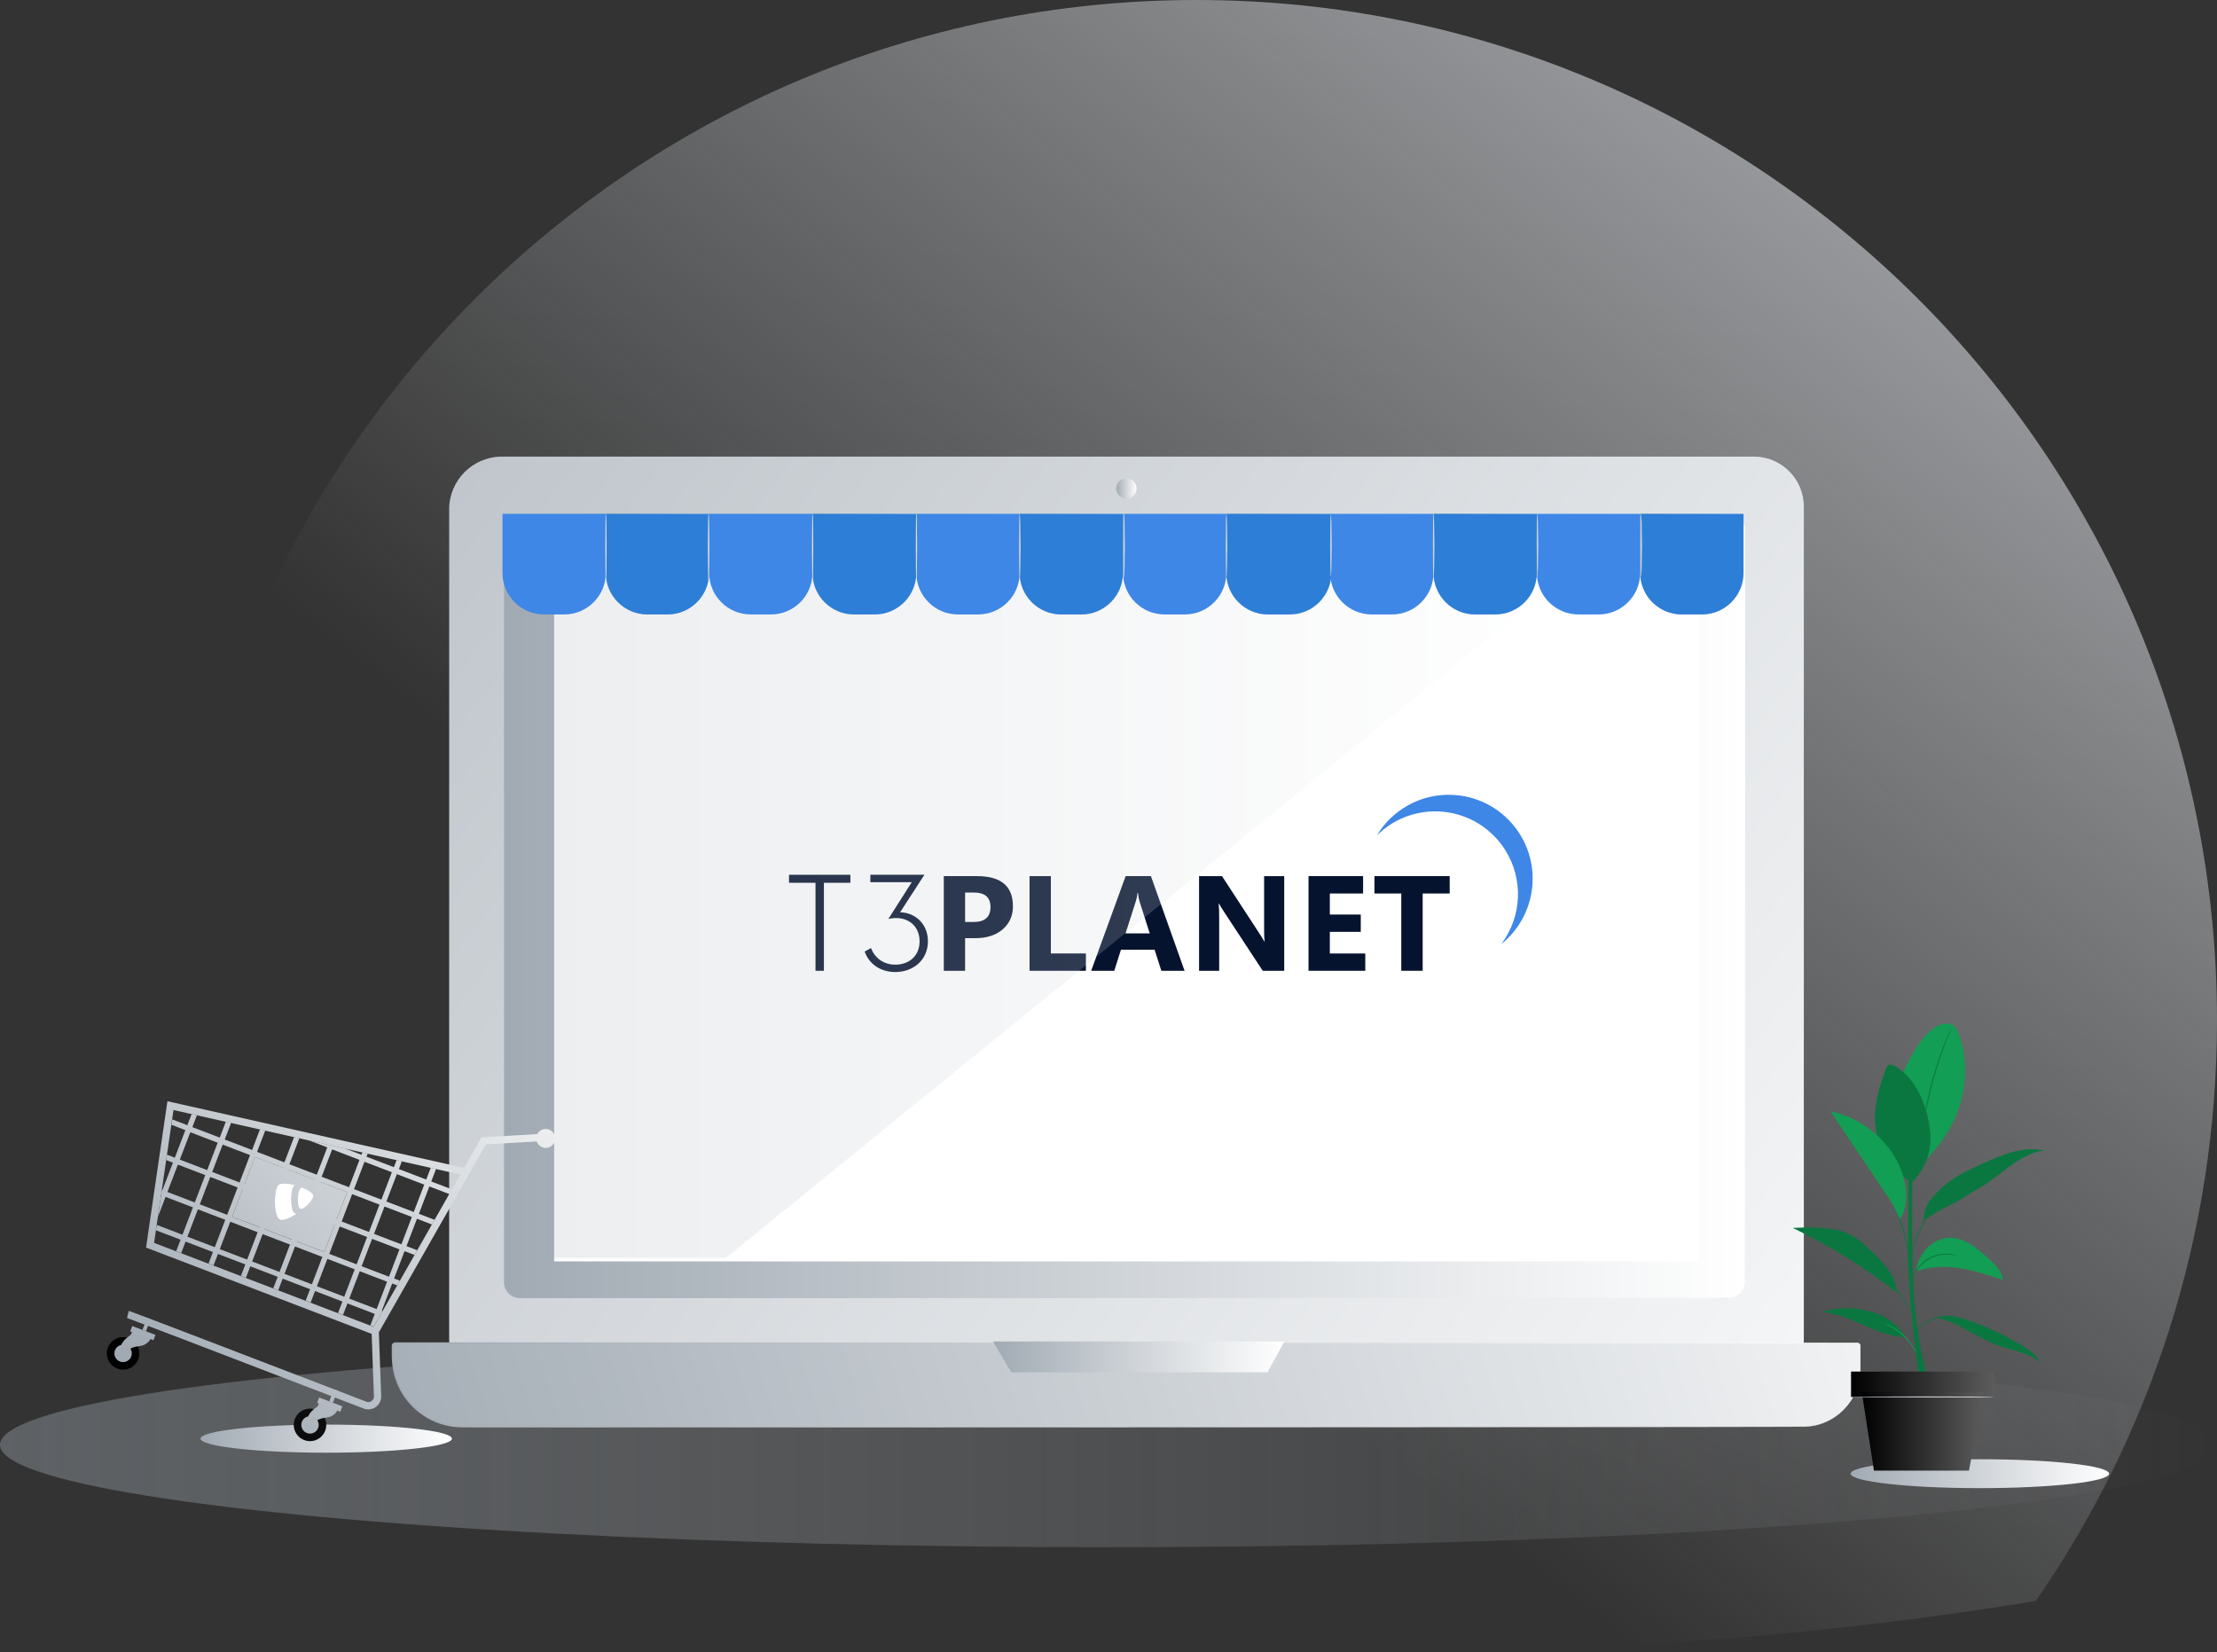 <?xml version="1.0" encoding="UTF-8"?>
<svg xmlns="http://www.w3.org/2000/svg" xmlns:xlink="http://www.w3.org/1999/xlink" width="563.04" height="419.61" viewBox="0 0 563.04 419.61">
  <rect x="0" y="0" width="563.04" height="419.61" fill="#333333" stroke="none"/>
  <defs>
    <style>.cls-1{fill:url(#linear-gradient-15);}.cls-2{fill:url(#linear-gradient-13);}.cls-3{fill:url(#linear-gradient-42);}.cls-4{fill:#129e54;}.cls-5{fill:url(#linear-gradient-46);}.cls-6{fill:#0a7740;}.cls-7{fill:url(#linear-gradient-43);}.cls-8{fill:url(#linear-gradient-25);}.cls-9{fill:url(#linear-gradient-12);}.cls-10{fill:#2d7ed6;}.cls-11{fill:url(#linear-gradient-40);}.cls-12{fill:url(#linear-gradient-27);}.cls-13{fill:url(#linear-gradient-37);}.cls-14{fill:#fff;}.cls-15{fill:url(#linear-gradient-39);}.cls-16{fill:url(#linear-gradient-10);opacity:.2;}.cls-17{fill:url(#linear-gradient-26);}.cls-18{fill:url(#linear-gradient-4);}.cls-19{fill:url(#linear-gradient-35);}.cls-20{fill:url(#linear-gradient-30);}.cls-21{fill:url(#linear-gradient-44);}.cls-22{fill:url(#linear-gradient-3);}.cls-23{fill:url(#linear-gradient-34);}.cls-24{fill:#05132e;}.cls-25{fill:url(#linear-gradient-5);}.cls-26{fill:url(#linear-gradient-38);}.cls-27{fill:url(#linear-gradient-22);}.cls-28{fill:url(#linear-gradient-24);}.cls-29{isolation:isolate;}.cls-30{fill:url(#linear-gradient-8);}.cls-30,.cls-31,.cls-32,.cls-33,.cls-34{mix-blend-mode:multiply;}.cls-35{fill:url(#linear-gradient-33);}.cls-31{fill:url(#linear-gradient-28);}.cls-36{fill:#3e87e6;}.cls-37{fill:url(#linear-gradient-14);}.cls-38{fill:url(#linear-gradient-29);}.cls-39{fill:url(#linear-gradient-20);}.cls-40{fill:url(#linear-gradient-17);}.cls-41{fill:url(#linear-gradient-7);}.cls-42{fill:url(#linear-gradient-9);}.cls-43{fill:url(#linear-gradient-11);}.cls-44{fill:url(#linear-gradient-19);}.cls-45{fill:url(#linear-gradient-6);}.cls-46{fill:url(#linear-gradient-36);}.cls-47{fill:url(#linear-gradient-21);}.cls-48{fill:url(#linear-gradient-45);}.cls-33{fill:url(#linear-gradient);}.cls-49{fill:url(#linear-gradient-41);}.cls-50{fill:url(#linear-gradient-16);}.cls-51{fill:url(#linear-gradient-23);}.cls-52{fill:url(#linear-gradient-31);}.cls-34{fill:url(#linear-gradient-32);}.cls-53{fill:url(#linear-gradient-2);opacity:.39;}.cls-54{fill:url(#linear-gradient-18);}</style>
    <linearGradient id="linear-gradient" x1="605.17" y1="-131.84" x2="268.17" y2="305.16" gradientUnits="userSpaceOnUse">
      <stop offset="0" stop-color="#dde1e6"></stop>
      <stop offset="1" stop-color="#dde1e6" stop-opacity="0"></stop>
    </linearGradient>
    <linearGradient id="linear-gradient-2" x1="0" y1="366.96" x2="563" y2="366.96" gradientUnits="userSpaceOnUse">
      <stop offset="0" stop-color="#a1aab3"></stop>
      <stop offset="1" stop-color="#dde1e6" stop-opacity="0"></stop>
    </linearGradient>
    <linearGradient id="linear-gradient-3" x1="512.47" y1="410.46" x2="-66.16" y2="-35.85" gradientUnits="userSpaceOnUse">
      <stop offset="0" stop-color="#fff"></stop>
      <stop offset="1" stop-color="#a1aab3"></stop>
    </linearGradient>
    <linearGradient id="linear-gradient-4" x1="528.56" y1="274.62" x2="91.25" y2="410.35" xlink:href="#linear-gradient-3"></linearGradient>
    <linearGradient id="linear-gradient-5" x1="99.49" y1="351.73" x2="472.51" y2="351.73" gradientUnits="userSpaceOnUse">
      <stop offset="0" stop-color="#a1aab3"></stop>
      <stop offset="1" stop-color="#fff"></stop>
    </linearGradient>
    <linearGradient id="linear-gradient-6" x1="128.18" y1="230.18" x2="443.05" y2="230.18" xlink:href="#linear-gradient-5"></linearGradient>
    <linearGradient id="linear-gradient-7" x1="127.99" y1="230.17" x2="443.2" y2="230.17" xlink:href="#linear-gradient-5"></linearGradient>
    <linearGradient id="linear-gradient-8" x1="252.18" y1="344.62" x2="326.19" y2="344.62" xlink:href="#linear-gradient-5"></linearGradient>
    <linearGradient id="linear-gradient-9" x1="283.48" y1="124.05" x2="288.64" y2="124.05" xlink:href="#linear-gradient-5"></linearGradient>
    <linearGradient id="linear-gradient-10" x1="138.84" y1="231.32" x2="401.27" y2="231.32" xlink:href="#linear-gradient-5"></linearGradient>
    <linearGradient id="linear-gradient-11" x1="153.86" y1="143.29" x2="180.1" y2="143.29" xlink:href="#linear-gradient-5"></linearGradient>
    <linearGradient id="linear-gradient-12" x1="206.35" y1="143.29" x2="232.72" y2="143.29" xlink:href="#linear-gradient-5"></linearGradient>
    <linearGradient id="linear-gradient-13" x1="258.96" y1="143.29" x2="285.21" y2="143.29" xlink:href="#linear-gradient-5"></linearGradient>
    <linearGradient id="linear-gradient-14" x1="311.45" y1="143.29" x2="338.14" y2="143.29" xlink:href="#linear-gradient-5"></linearGradient>
    <linearGradient id="linear-gradient-15" x1="364.07" y1="143.29" x2="390.31" y2="143.29" xlink:href="#linear-gradient-5"></linearGradient>
    <linearGradient id="linear-gradient-16" x1="416.56" y1="143.29" x2="442.8" y2="143.29" xlink:href="#linear-gradient-5"></linearGradient>
    <linearGradient id="linear-gradient-17" x1="153.67" y1="139" x2="154.04" y2="139" xlink:href="#linear-gradient-5"></linearGradient>
    <linearGradient id="linear-gradient-18" x1="179.72" y1="139" x2="180.1" y2="139" xlink:href="#linear-gradient-5"></linearGradient>
    <linearGradient id="linear-gradient-19" x1="206.16" y1="139" x2="206.53" y2="139" xlink:href="#linear-gradient-5"></linearGradient>
    <linearGradient id="linear-gradient-20" x1="232.53" y1="138.81" x2="232.91" y2="138.81" xlink:href="#linear-gradient-5"></linearGradient>
    <linearGradient id="linear-gradient-21" x1="258.77" y1="138.81" x2="259.15" y2="138.81" xlink:href="#linear-gradient-5"></linearGradient>
    <linearGradient id="linear-gradient-22" x1="285.26" y1="138.51" x2="285.64" y2="138.51" xlink:href="#linear-gradient-5"></linearGradient>
    <linearGradient id="linear-gradient-23" x1="311.26" y1="138.51" x2="311.64" y2="138.51" xlink:href="#linear-gradient-5"></linearGradient>
    <linearGradient id="linear-gradient-24" x1="337.79" y1="138.51" x2="338.17" y2="138.51" xlink:href="#linear-gradient-5"></linearGradient>
    <linearGradient id="linear-gradient-25" x1="363.88" y1="138.51" x2="364.26" y2="138.51" xlink:href="#linear-gradient-5"></linearGradient>
    <linearGradient id="linear-gradient-26" x1="390.24" y1="138.51" x2="390.62" y2="138.51" xlink:href="#linear-gradient-5"></linearGradient>
    <linearGradient id="linear-gradient-27" x1="416.59" y1="138.51" x2="416.97" y2="138.51" xlink:href="#linear-gradient-5"></linearGradient>
    <linearGradient id="linear-gradient-28" x1="470" y1="374.29" x2="535.64" y2="374.29" xlink:href="#linear-gradient-5"></linearGradient>
    <linearGradient id="linear-gradient-29" x1="470.1" y1="351.57" x2="506.47" y2="351.57" gradientUnits="userSpaceOnUse">
      <stop offset="0" stop-color="#000"></stop>
      <stop offset="1" stop-color="#5c5c5c"></stop>
    </linearGradient>
    <linearGradient id="linear-gradient-30" x1="472.82" y1="363.51" x2="503.76" y2="363.51" xlink:href="#linear-gradient-29"></linearGradient>
    <linearGradient id="linear-gradient-31" x1="469.81" y1="354.8" x2="506.45" y2="354.8" xlink:href="#linear-gradient-5"></linearGradient>
    <linearGradient id="linear-gradient-32" x1="50.93" y1="365.39" x2="114.77" y2="365.39" xlink:href="#linear-gradient-5"></linearGradient>
    <linearGradient id="linear-gradient-33" x1="38.1" y1="348.37" x2="142.99" y2="247.08" xlink:href="#linear-gradient-5"></linearGradient>
    <linearGradient id="linear-gradient-34" x1="56.98" y1="367.93" x2="161.88" y2="266.64" gradientTransform="translate(393.55 94.72) rotate(78.28)" xlink:href="#linear-gradient-5"></linearGradient>
    <linearGradient id="linear-gradient-35" x1="34.32" y1="344.45" x2="139.21" y2="243.16" xlink:href="#linear-gradient-5"></linearGradient>
    <linearGradient id="linear-gradient-36" x1="64.46" y1="375.67" x2="169.36" y2="274.38" gradientTransform="translate(352.12 112.05) rotate(59.85)" xlink:href="#linear-gradient-29"></linearGradient>
    <linearGradient id="linear-gradient-37" x1="64.46" y1="375.67" x2="169.36" y2="274.38" xlink:href="#linear-gradient-5"></linearGradient>
    <linearGradient id="linear-gradient-38" x1="64.39" y1="375.6" x2="169.29" y2="274.31" xlink:href="#linear-gradient-5"></linearGradient>
    <linearGradient id="linear-gradient-39" x1="64.32" y1="375.53" x2="169.22" y2="274.24" gradientTransform="translate(289.47 660.03) rotate(159.07)" xlink:href="#linear-gradient-5"></linearGradient>
    <linearGradient id="linear-gradient-40" x1="63.68" y1="374.87" x2="168.58" y2="273.58" gradientTransform="translate(290.5 655.47) rotate(159.07)" xlink:href="#linear-gradient-5"></linearGradient>
    <linearGradient id="linear-gradient-41" x1="32.48" y1="342.56" x2="137.38" y2="241.27" xlink:href="#linear-gradient-29"></linearGradient>
    <linearGradient id="linear-gradient-42" x1="32.48" y1="342.56" x2="137.38" y2="241.27" gradientTransform="translate(367.78 266.99) rotate(82.35)" xlink:href="#linear-gradient-5"></linearGradient>
    <linearGradient id="linear-gradient-43" x1="32.41" y1="342.48" x2="137.31" y2="241.19" xlink:href="#linear-gradient-5"></linearGradient>
    <linearGradient id="linear-gradient-44" x1="32.34" y1="342.41" x2="137.24" y2="241.12" gradientTransform="translate(191.18 641.87) rotate(159.07)" xlink:href="#linear-gradient-5"></linearGradient>
    <linearGradient id="linear-gradient-45" x1="31.71" y1="341.75" x2="136.6" y2="240.46" gradientTransform="translate(192.21 637.31) rotate(159.07)" xlink:href="#linear-gradient-5"></linearGradient>
    <linearGradient id="linear-gradient-46" x1="34" y1="344.12" x2="138.89" y2="242.83" gradientTransform="translate(333.01 127.91) rotate(69.07)" xlink:href="#linear-gradient-5"></linearGradient>
  </defs>
  <g class="cls-29">
    <g id="Layer_2">
      <g id="Layer_36">
        <path class="cls-33" d="M85.5,390.57c36.08,7.96,72.51,14.36,109.16,19.02,68.02,8.65,136.82,11.93,205.34,8.94,39.2-1.71,78.32-5.54,117.02-11.92,29.01-41.86,46.02-92.66,46.02-147.44C563.04,116.03,447,0,303.87,0S44.69,116.03,44.69,259.17c0,48.02,13.08,92.98,35.84,131.55,1.47-.46,3.13-.56,4.97-.15Z"></path>
        <ellipse class="cls-53" cx="281.5" cy="366.96" rx="281.5" ry="26"></ellipse>
        <path class="cls-22" d="M439.73,358.65H132.46c-10.16,0-18.39-8.23-18.39-18.39v-210.88c0-7.41,6.01-13.41,13.41-13.41h317.95c7,0,12.68,5.68,12.68,12.68v211.62c0,10.16-8.23,18.39-18.39,18.39Z"></path>
        <path class="cls-18" d="M457.76,362.34H117.47c-9.82,0-17.78-7.96-17.78-17.78v-2.77c0-.38.31-.69.69-.69h371.38c.38,0,.69.31.69.69v5.88c0,8.1-6.57,14.67-14.67,14.67Z"></path>
        <path class="cls-25" d="M457.76,362.34s.17-.02.5-.04c.33-.04.84,0,1.48-.13,1.3-.17,3.27-.6,5.48-1.93,1.12-.64,2.25-1.55,3.32-2.71,1.07-1.17,2.05-2.62,2.76-4.36.72-1.74,1.1-3.76,1.07-5.92,0-1.08,0-2.2,0-3.36,0-.58,0-1.16,0-1.76,0-.3.03-.6-.2-.78-.2-.21-.5-.16-.81-.16-19.57.01-47.89.03-82.88.06-69.98.01-166.66.03-273.43.06-3.34,0-6.67,0-9.98,0h-2.49s-1.24,0-1.24,0h-.93c-.09,0-.16,0-.23.04-.14.06-.25.18-.28.33-.03.12-.01.38-.02.57v1.24c-.02.83.02,1.65.07,2.46.14,1.62.45,3.24,1.05,4.75.25.78.65,1.49.99,2.22.43.69.8,1.41,1.31,2.04,1.9,2.63,4.56,4.66,7.52,5.9,1.49.6,3.06.99,4.65,1.19,1.59.15,3.21.12,4.82.12,3.23,0,6.44,0,9.64,0,6.4,0,12.75,0,19.05,0,25.18,0,49.46,0,72.6.01,46.27.02,87.93.03,122.93.04,34.99.03,63.3.05,82.87.06,9.78.02,17.38.03,22.53.04,2.57,0,4.54.01,5.86.02,1.32,0,2,.02,2,.02,0,0-.68.01-2,.02-1.32,0-3.29.01-5.86.02-5.15,0-12.75.02-22.53.04-19.57.01-47.88.03-82.87.06-34.99.01-76.66.03-122.93.04-23.13,0-47.42,0-72.6.01-6.29,0-12.64,0-19.05,0-3.2,0-6.41,0-9.64,0-1.61,0-3.23.03-4.87-.12-1.62-.2-3.23-.6-4.75-1.21-3.03-1.26-5.75-3.33-7.69-6.02-.52-.64-.9-1.39-1.34-2.09-.35-.75-.76-1.48-1.01-2.27-.61-1.55-.93-3.2-1.07-4.85-.05-.83-.09-1.66-.07-2.49v-1.24c.01-.22-.03-.38.03-.67.07-.26.26-.47.5-.58.12-.05.26-.07.38-.07h2.17s2.49,0,2.49,0c3.32,0,6.65,0,9.98,0,106.77.02,203.44.04,273.43.06,34.99.03,63.3.05,82.88.06h.46c.17.02.33.09.45.21.12.11.21.27.23.43.02.17,0,.3.01.46,0,.59,0,1.18,0,1.76,0,1.15,0,2.27,0,3.36.02,2.18-.37,4.22-1.1,5.96-.72,1.75-1.72,3.22-2.79,4.39-1.08,1.17-2.23,2.08-3.35,2.72-2.23,1.33-4.21,1.75-5.51,1.9-.65.12-1.16.08-1.49.12-.33.01-.5.02-.5.02Z"></path>
        <rect class="cls-45" x="128.18" y="130.78" width="314.87" height="198.79" rx="3.83" ry="3.83"></rect>
        <path class="cls-41" d="M439.22,329.57s.23,0,.66-.07c.43-.08,1.08-.27,1.76-.82.66-.54,1.33-1.51,1.37-2.81,0-1.29,0-2.79,0-4.49,0-6.8-.02-16.83-.04-29.74-.01-25.83-.03-63.2-.06-109.38,0-11.55,0-23.64-.01-36.24,0-3.15,0-6.33,0-9.55v-1.21c0-.41.01-.81-.04-1.19-.1-.77-.48-1.5-1.02-2.05-.55-.55-1.27-.94-2.05-1.05-.38-.07-.78-.05-1.2-.05h-1.23c-6.55,0-13.22,0-20.01,0-27.15,0-56.16.01-86.69.02-61.06,0-128.18,0-198.64.01-1.05-.01-2.09.46-2.77,1.26-.34.39-.6.86-.75,1.36-.15.5-.15,1.02-.15,1.58,0,2.2,0,4.39,0,6.58,0,4.38,0,8.74,0,13.09,0,8.7,0,17.34,0,25.92,0,17.16,0,34.07,0,50.68,0,16.61,0,32.93,0,48.92,0,7.99,0,15.9,0,23.72,0,3.91,0,7.8,0,11.66,0,1.93,0,3.86,0,5.78,0,.96,0,1.92,0,2.88.02.96-.1,1.92.28,2.76.35.84,1.03,1.54,1.86,1.91.41.19.86.3,1.31.32.46.02.94,0,1.41.01,1.9,0,3.79,0,5.67,0,3.77,0,7.51,0,11.23,0,7.44,0,14.78,0,22.01,0,14.46,0,28.51,0,42.08,0,27.15,0,52.45.02,75.54.02,46.18.03,83.55.05,109.37.06,12.91.02,22.94.03,29.74.04,3.4,0,5.99.01,7.73.02,1.74,0,2.63.02,2.63.02,0,0-.89.01-2.63.02-1.74,0-4.34.01-7.73.02-6.8,0-16.83.02-29.74.04-25.83.01-63.2.03-109.37.06-23.09,0-48.38.01-75.54.02-13.58,0-27.62,0-42.08,0-7.23,0-14.57,0-22.01,0-3.72,0-7.46,0-11.23,0-1.88,0-3.77,0-5.67,0-.48,0-.94.01-1.43-.01-.5-.03-.99-.15-1.44-.35-.91-.41-1.65-1.17-2.03-2.09-.19-.46-.3-.96-.31-1.46v-1.44c0-.96,0-1.92,0-2.88,0-1.92,0-3.85,0-5.78,0-3.86,0-7.75,0-11.66,0-7.82,0-15.73,0-23.72,0-15.98,0-32.3,0-48.92,0-16.61,0-33.52,0-50.68,0-8.58,0-17.22,0-25.92,0-4.35,0-8.71,0-13.09,0-2.19,0-4.38,0-6.58,0-.54,0-1.13.16-1.69.16-.56.44-1.07.82-1.51.75-.87,1.9-1.4,3.06-1.39,70.46,0,137.58.01,198.64.01,30.53,0,59.54.01,86.69.02,6.79,0,13.46,0,20.01,0h1.23c.4,0,.82-.02,1.24.05.84.12,1.62.54,2.22,1.14.58.6.99,1.39,1.1,2.22.06.42.04.83.04,1.23v1.21c0,3.21,0,6.4,0,9.55,0,12.6,0,24.7-.01,36.24-.03,46.18-.05,83.55-.06,109.38-.02,12.91-.03,22.94-.04,29.74,0,1.7-.01,3.2-.02,4.49-.05,1.32-.74,2.3-1.41,2.84-.69.55-1.35.74-1.78.81-.22.04-.38.05-.5.05-.11,0-.17,0-.17,0Z"></path>
        <g class="cls-32">
          <polygon class="cls-30" points="252.18 340.7 256.81 348.55 321.89 348.55 326.19 340.7 252.18 340.7"></polygon>
        </g>
        <path class="cls-42" d="M288.64,124.05c0,1.43-1.16,2.58-2.58,2.58s-2.58-1.16-2.58-2.58,1.16-2.58,2.58-2.58,2.58,1.16,2.58,2.58Z"></path>
        <rect class="cls-14" x="140.73" y="137.12" width="290.73" height="183.25"></rect>
        <g id="Group_4161" class="cls-32">
          <g id="Group_850">
            <path id="Path_15355" class="cls-36" d="M382.21,215.79c4.73,7.4,4.35,16.96-.93,23.98,9.17-7.37,10.63-20.78,3.26-29.95-7.37-9.17-20.78-10.63-29.95-3.26-1.95,1.57-3.61,3.47-4.9,5.61,8.25-8.18,21.57-8.11,29.74.14,1.05,1.06,1.99,2.23,2.79,3.49Z"></path>
          </g>
        </g>
        <g id="Group_4161-2">
          <g id="T3PLANET" class="cls-29">
            <g class="cls-29">
              <path class="cls-24" d="M207.11,224.21h-6.73v-2.03h15.59v2.03h-6.73v22.35h-2.13v-22.35Z"></path>
              <path class="cls-24" d="M219.6,241.68l1.61-.89c.93,2.47,3.12,4.22,6.18,4.22,3.26,0,6.15-2.03,6.15-5.94,0-4.39-3.67-6.69-7.93-5.67l5.94-9.34h-10.51v-1.89h13.73l-6.18,9.54c3.54.03,7.07,2.68,7.07,7.38s-3.71,7.79-8.27,7.79c-3.95,0-6.8-2.23-7.79-5.22Z"></path>
            </g>
            <g class="cls-29">
              <path class="cls-24" d="M245.1,238.28v8.28h-5.41v-24.04h8.48c6.06,0,9.08,2.55,9.08,7.66,0,2.41-.87,4.37-2.61,5.86-1.74,1.49-4.06,2.24-6.96,2.24h-2.58ZM245.1,226.68v7.49h2.13c2.88,0,4.32-1.26,4.32-3.79s-1.44-3.7-4.32-3.7h-2.13Z"></path>
              <path class="cls-24" d="M275.78,246.56h-14.31v-24.04h5.41v19.64h8.9v4.39Z"></path>
              <path class="cls-24" d="M300.84,246.56h-5.9l-1.71-5.35h-8.55l-1.69,5.35h-5.87l8.75-24.04h6.42l8.55,24.04ZM291.99,237.05l-2.58-8.08c-.19-.6-.32-1.32-.4-2.16h-.13c-.06.7-.2,1.4-.42,2.1l-2.61,8.15h6.15Z"></path>
              <path class="cls-24" d="M326.15,246.56h-5.46l-9.91-15.1c-.58-.88-.98-1.55-1.21-1.99h-.07c.09.85.13,2.15.13,3.89v13.21h-5.11v-24.04h5.83l9.54,14.63c.44.66.84,1.31,1.21,1.96h.07c-.09-.56-.13-1.66-.13-3.3v-13.29h5.11v24.04Z"></path>
              <path class="cls-24" d="M346.74,246.56h-14.42v-24.04h13.86v4.41h-8.45v5.35h7.86v4.39h-7.86v5.5h9v4.39Z"></path>
              <path class="cls-24" d="M368.17,226.93h-6.86v19.63h-5.43v-19.63h-6.82v-4.41h19.11v4.41Z"></path>
            </g>
          </g>
        </g>
        <path class="cls-16" d="M148.88,143.12c-5.55,0-10.04,4.5-10.04,10.04v166.35h45.47l216.96-176.4h-252.39Z"></path>
        <path class="cls-36" d="M127.61,130.51h26.24v14.99c0,5.83-4.73,10.56-10.56,10.56h-5.12c-5.83,0-10.56-4.73-10.56-10.56v-14.99h0Z"></path>
        <path class="cls-43" d="M153.86,130.51h26.24v14.99c0,5.83-4.73,10.56-10.56,10.56h-5.12c-5.83,0-10.56-4.73-10.56-10.56v-14.99h0Z"></path>
        <path class="cls-36" d="M180.1,130.51h26.24v14.99c0,5.83-4.73,10.56-10.56,10.56h-5.12c-5.83,0-10.56-4.73-10.56-10.56v-14.99h0Z"></path>
        <path class="cls-9" d="M206.35,130.51h26.37v14.99c0,5.83-4.73,10.56-10.56,10.56h-5.25c-5.83,0-10.56-4.73-10.56-10.56v-14.99h0Z"></path>
        <path class="cls-36" d="M232.72,130.51h26.24v14.99c0,5.83-4.73,10.56-10.56,10.56h-5.12c-5.83,0-10.56-4.73-10.56-10.56v-14.99h0Z"></path>
        <path class="cls-2" d="M258.96,130.51h26.24v14.99c0,5.83-4.73,10.56-10.56,10.56h-5.12c-5.83,0-10.56-4.73-10.56-10.56v-14.99h0Z"></path>
        <path class="cls-36" d="M285.21,130.51h26.24v14.99c0,5.83-4.73,10.56-10.56,10.56h-5.12c-5.83,0-10.56-4.73-10.56-10.56v-14.99h0Z"></path>
        <path class="cls-37" d="M311.45,130.51h26.68v14.99c0,5.83-4.73,10.56-10.56,10.56h-5.56c-5.83,0-10.56-4.73-10.56-10.56v-14.99h0Z"></path>
        <path class="cls-36" d="M337.82,130.51h26.24v14.99c0,5.83-4.73,10.56-10.56,10.56h-5.12c-5.83,0-10.56-4.73-10.56-10.56v-14.99h0Z"></path>
        <path class="cls-1" d="M364.07,130.51h26.24v14.99c0,5.83-4.73,10.56-10.56,10.56h-5.12c-5.83,0-10.56-4.73-10.56-10.56v-14.99h0Z"></path>
        <path class="cls-36" d="M390.31,130.51h26.24v14.99c0,5.83-4.73,10.56-10.56,10.56h-5.12c-5.83,0-10.56-4.73-10.56-10.56v-14.99h0Z"></path>
        <path class="cls-50" d="M416.56,130.51h26.24v14.99c0,5.83-4.73,10.56-10.56,10.56h-5.12c-5.83,0-10.56-4.73-10.56-10.56v-14.99h0Z"></path>
        <path class="cls-10" d="M153.86,130.51h26.24v14.99c0,5.83-4.73,10.56-10.56,10.56h-5.12c-5.83,0-10.56-4.73-10.56-10.56v-14.99h0Z"></path>
        <path class="cls-10" d="M206.35,130.51h26.37v14.99c0,5.83-4.73,10.56-10.56,10.56h-5.25c-5.83,0-10.56-4.73-10.56-10.56v-14.99h0Z"></path>
        <path class="cls-10" d="M258.96,130.51h26.24v14.99c0,5.83-4.73,10.56-10.56,10.56h-5.12c-5.83,0-10.56-4.73-10.56-10.56v-14.99h0Z"></path>
        <path class="cls-10" d="M311.45,130.51h26.68v14.99c0,5.83-4.73,10.56-10.56,10.56h-5.56c-5.83,0-10.56-4.73-10.56-10.56v-14.99h0Z"></path>
        <path class="cls-10" d="M364.07,130.51h26.24v14.99c0,5.83-4.73,10.56-10.56,10.56h-5.12c-5.83,0-10.56-4.73-10.56-10.56v-14.99h0Z"></path>
        <path class="cls-10" d="M416.56,130.51h26.24v14.99c0,5.83-4.73,10.56-10.56,10.56h-5.12c-5.83,0-10.56-4.73-10.56-10.56v-14.99h0Z"></path>
        <path class="cls-40" d="M153.86,147.49c-.1,0-.19-3.8-.19-8.49s.08-8.49.19-8.49.19,3.8.19,8.49-.08,8.49-.19,8.49Z"></path>
        <path class="cls-54" d="M179.91,147.49c-.1,0-.19-3.8-.19-8.49s.08-8.49.19-8.49.19,3.8.19,8.49-.08,8.49-.19,8.49Z"></path>
        <path class="cls-44" d="M206.35,147.49c-.1,0-.19-3.8-.19-8.49s.08-8.49.19-8.49.19,3.8.19,8.49-.08,8.49-.19,8.49Z"></path>
        <path class="cls-39" d="M232.72,147.3c-.1,0-.19-3.8-.19-8.49s.08-8.49.19-8.49.19,3.8.19,8.49-.08,8.49-.19,8.49Z"></path>
        <path class="cls-47" d="M258.96,147.1c-.1,0-.19-3.72-.19-8.3s.08-8.3.19-8.3.19,3.71.19,8.3-.08,8.3-.19,8.3Z"></path>
        <path class="cls-27" d="M285.45,146.81c-.1,0-.19-3.72-.19-8.3s.08-8.3.19-8.3.19,3.71.19,8.3-.08,8.3-.19,8.3Z"></path>
        <path class="cls-51" d="M311.45,146.51c-.1,0-.19-3.58-.19-8s.08-8,.19-8,.19,3.58.19,8-.08,8-.19,8Z"></path>
        <path class="cls-28" d="M337.98,146.51c-.1,0-.19-3.58-.19-8s.08-8,.19-8,.19,3.58.19,8-.08,8-.19,8Z"></path>
        <path class="cls-8" d="M364.07,146.51c-.1,0-.19-3.58-.19-8s.08-8,.19-8,.19,3.58.19,8-.08,8-.19,8Z"></path>
        <path class="cls-17" d="M390.43,146.51c-.1,0-.19-3.58-.19-8s.08-8,.19-8,.19,3.58.19,8-.08,8-.19,8Z"></path>
        <path class="cls-12" d="M416.78,146.51c-.1,0-.19-3.58-.19-8s.08-8,.19-8,.19,3.58.19,8-.08,8-.19,8Z"></path>
        <ellipse class="cls-31" cx="502.82" cy="374.29" rx="32.82" ry="3.67"></ellipse>
        <path class="cls-6" d="M487.55,351.13s-3.28-22.52-3-35.62-.02-27.84-.02-27.84h1.51s-1.02,26,.09,41.69c1.11,15.67,4.04,21.77,4.04,21.77h-2.62"></path>
        <path class="cls-4" d="M497.31,262.34c-.3-.77-.68-1.57-1.37-2.01-.96-.61-2.21-.35-3.28.02-4.56,1.61-8.6,10.11-10.45,14.59l6.05,20.4c10.93-10.14,12.82-23.44,9.05-32.99Z"></path>
        <path class="cls-6" d="M495.58,261.15s-.02.1-.09.27c-.08.2-.18.44-.3.74-.27.64-.64,1.58-1.08,2.73-.89,2.32-2.03,5.55-3.04,9.2-1.01,3.65-1.71,7.01-2.14,9.46-.22,1.22-.38,2.21-.48,2.9-.05.32-.1.58-.13.79-.03.18-.05.27-.06.27,0,0,0-.1.01-.28.02-.21.05-.47.08-.8.07-.69.21-1.69.4-2.92.39-2.46,1.06-5.83,2.07-9.49,1.02-3.66,2.18-6.9,3.12-9.2.47-1.15.86-2.08,1.16-2.71.14-.29.25-.53.34-.73.08-.16.13-.25.13-.25Z"></path>
        <path class="cls-6" d="M485.57,300.23c-5.67-3.14-9.02-9.03-9.33-15.51-.22-4.53,1.17-8.97,2.75-13.22.14-.37.3-.77.64-.96.48-.27,1.07-.03,1.55.24,4.12,2.35,6.62,6.82,7.95,11.38.88,3.03,1.34,6.23.93,9.36-.41,3.13-2.2,6.54-4.49,8.71"></path>
        <path class="cls-6" d="M485.57,300.23s-.02-.09-.02-.27c0-.21,0-.47-.02-.78,0-.68-.03-1.66-.08-2.88-.11-2.43-.43-5.77-1.05-9.42-.63-3.65-1.39-6.93-1.96-9.29-.28-1.16-.5-2.11-.67-2.8-.07-.31-.13-.56-.17-.76-.04-.18-.05-.27-.04-.27,0,0,.04.09.09.26.06.2.13.45.22.75.19.65.44,1.6.75,2.78.61,2.36,1.4,5.63,2.03,9.29.63,3.66.92,7.02.98,9.46.03,1.22.03,2.2,0,2.88-.01.32-.02.58-.03.78-.01.18-.02.27-.03.27Z"></path>
        <path class="cls-6" d="M485.57,300.23c-5.67-3.14-9.02-9.03-9.33-15.51-.22-4.53,1.17-8.97,2.75-13.22.14-.37.3-.77.64-.96.48-.27,1.07-.03,1.55.24,4.12,2.35,6.62,6.82,7.95,11.38.88,3.03,1.34,6.23.93,9.36-.41,3.13-2.2,6.54-4.49,8.71"></path>
        <path class="cls-6" d="M491.97,334.68c5.58,1.23,10.18,5.17,15.57,7.08,3.56,1.27,7.6,1.72,10.44,4.21-.68-1.72-2.3-2.87-3.87-3.86-4.43-2.77-9.18-5.03-14.11-6.74-2.53-.88-5.28-1.61-7.87-.89"></path>
        <path class="cls-6" d="M483.9,339.65c-6.99-.11-14.36-6.07-21.32-6.42,7.29-2.35,17.72-.43,21.32,6.42"></path>
        <path class="cls-4" d="M486.63,322.88c3.55-1.28,7.45-1.34,11.18-.76s7.33,1.78,10.92,2.97c-.36-2.43-2.32-4.25-4.17-5.87-1.39-1.22-2.79-2.44-4.38-3.37-1.59-.93-3.41-1.56-5.26-1.48-2.22.09-4.34,1.24-5.8,2.92-1.46,1.68-2.24,3.37-2.49,5.59"></path>
        <path class="cls-6" d="M472.28,315.15c-4.4-3.76-11.07-3.39-16.86-3.26,8.9,4.25,18.48,10.09,26.15,16.29.24-4.09-3.73-8.28-9.29-13.03Z"></path>
        <path class="cls-6" d="M472.28,315.15c-4.4-3.76-11.07-3.39-16.86-3.26,8.9,4.25,18.48,10.09,26.15,16.29.24-4.09-3.73-8.28-9.29-13.03Z"></path>
        <path class="cls-6" d="M488.61,309.97c2.21-1.48,4.45-2.88,6.77-3.94,2.32-1.05,4.48-2.73,6.72-3.94,2.9-1.57,5.42-3.76,8.08-5.7,2.66-1.95,5.59-3.71,8.85-4.22-2.66-.55-5.44-.25-8.05.47-2.62.71-5.11,1.83-7.58,2.95-3.43,1.55-6.93,3.13-9.74,5.64-2.81,2.51-5.34,4.99-5.05,8.75"></path>
        <path class="cls-6" d="M507.42,339.65s-.08-.03-.22-.1c-.17-.09-.37-.19-.61-.32-.53-.28-1.28-.7-2.24-1.17-.47-.25-.99-.51-1.56-.77-.56-.28-1.17-.55-1.82-.83-1.29-.55-2.73-1.13-4.31-1.5-1.57-.38-3.13-.47-4.49-.11-.68.17-1.33.33-1.9.57-.58.23-1.09.51-1.53.79-.9.56-1.52,1.16-1.93,1.59-.41.43-.6.7-.62.69,0,0,.04-.08.13-.21.09-.13.23-.32.42-.55.39-.46,1-1.08,1.9-1.68.45-.3.97-.58,1.55-.83.58-.25,1.24-.43,1.93-.6,1.39-.38,3.01-.3,4.6.09,1.6.38,3.05.97,4.34,1.53.65.29,1.26.57,1.81.86.57.28,1.08.54,1.55.8.94.5,1.69.94,2.2,1.25.23.14.43.26.59.36.13.08.2.13.2.14Z"></path>
        <path class="cls-4" d="M478.68,336.19s.16.03.44.13c.28.09.67.26,1.14.5.94.46,2.18,1.26,3.34,2.37,1.16,1.12,2,2.32,2.5,3.24.25.46.44.84.54,1.12.11.27.16.43.15.43-.04.02-.3-.57-.84-1.46-.53-.89-1.38-2.05-2.52-3.15-1.14-1.09-2.34-1.89-3.25-2.39-.91-.5-1.51-.74-1.5-.78Z"></path>
        <path class="cls-6" d="M463.21,314.8s.11.02.3.09c.22.08.49.18.84.3.37.14.82.3,1.32.49.52.19,1.08.47,1.71.75,2.52,1.14,5.87,3.07,9.11,5.8,1.6,1.39,3.04,2.8,4.25,4.18,1.2,1.38,2.22,2.68,3.01,3.82.8,1.13,1.4,2.07,1.82,2.73.2.31.36.56.48.75.11.17.16.27.16.27s-.07-.08-.2-.24c-.12-.16-.3-.41-.52-.73-.44-.64-1.07-1.56-1.88-2.68-.81-1.12-1.84-2.4-3.04-3.77-1.21-1.36-2.65-2.76-4.24-4.14-3.22-2.72-6.53-4.65-9.02-5.83-.63-.29-1.18-.58-1.69-.78-.5-.2-.94-.38-1.3-.53-.34-.14-.61-.25-.82-.34-.19-.08-.28-.13-.28-.14Z"></path>
        <path class="cls-6" d="M497.12,318.94s-.2,0-.56-.07c-.19-.04-.41-.07-.64-.12-.25-.05-.54-.05-.86-.08-1.26-.09-3.09.01-4.81.95-.87.44-1.59,1.03-2.19,1.62-.6.59-1.06,1.2-1.41,1.74-.7,1.07-.92,1.85-.96,1.83-.01,0,.03-.2.14-.55.13-.34.33-.83.67-1.38.33-.56.78-1.2,1.39-1.81.6-.62,1.34-1.23,2.23-1.68,1.77-.96,3.67-1.04,4.94-.9.32.04.62.06.87.12.24.06.45.11.64.16.35.09.54.15.54.17Z"></path>
        <path class="cls-6" d="M504.15,297.14s-.09.06-.26.16c-.2.11-.46.25-.78.42-.68.37-1.65.9-2.84,1.6-1.18.71-2.57,1.58-4.05,2.64-1.48,1.06-3.06,2.29-4.52,3.79-.72.75-1.39,1.54-1.85,2.4-.46.88-.9,1.73-1.3,2.55-.81,1.63-1.47,3.13-1.94,4.42-.47,1.29-.77,2.37-.95,3.11-.18.75-.24,1.17-.27,1.17,0,0,0-.11.03-.31.03-.2.07-.5.15-.88.15-.76.42-1.85.87-3.15.46-1.31,1.1-2.82,1.9-4.46.4-.82.83-1.68,1.29-2.56.48-.89,1.16-1.69,1.89-2.46,1.48-1.52,3.08-2.75,4.57-3.8,1.49-1.05,2.9-1.91,4.1-2.6,1.2-.68,2.19-1.2,2.89-1.54.33-.16.6-.28.8-.38.18-.08.28-.13.29-.12Z"></path>
        <path class="cls-6" d="M484.54,318.31s-.07-.21-.14-.59c-.08-.43-.18-.97-.31-1.62-.27-1.36-.67-3.24-1.32-5.25-.64-2.01-1.43-3.77-2-5.03-.27-.6-.5-1.1-.68-1.5-.16-.35-.24-.55-.22-.56.02,0,.13.18.31.52.19.34.45.84.75,1.46.61,1.25,1.43,3,2.08,5.03.65,2.03,1.04,3.92,1.26,5.29.11.69.19,1.25.23,1.63.04.39.06.6.04.6Z"></path>
        <path class="cls-4" d="M484.04,302.4c-.18-2.64-1.04-5.21-2.27-7.55-3.39-6.42-9.77-11.18-16.89-12.6,5.21,7.77,10.43,15.54,15.64,23.31l2.02,4.16c1.38-2.26,1.68-4.68,1.51-7.32Z"></path>
        <rect class="cls-38" x="470.1" y="348.35" width="36.37" height="6.45"></rect>
        <polygon class="cls-20" points="472.82 353.51 475.92 373.51 500.06 373.51 503.76 353.51 472.82 353.51"></polygon>
        <path class="cls-52" d="M506.45,354.8c0,.07-8.2.13-18.32.13s-18.32-.06-18.32-.13,8.2-.13,18.32-.13,18.32.06,18.32.13Z"></path>
        <ellipse class="cls-34" cx="82.85" cy="365.39" rx="31.92" ry="3.57"></ellipse>
        <path class="cls-35" d="M94.97,354.61c.02.49-.2.94-.6,1.22-.4.29-.89.35-1.35.17h0c-2.09-.81-5.06-1.95-8.56-3.29-33.77-12.98-51.18-19.63-51.76-19.77l-.44,1.8s-.01,0-.03,0c.84.25,19.63,7.44,51.56,19.71,3.5,1.35,6.47,2.49,8.56,3.29h0c1.03.4,2.19.25,3.08-.39.9-.64,1.42-1.69,1.38-2.8l-.59-16.17,27.18-47.72,17.06-1.01-.11-1.85-18.06,1.07-4.42,7.76-75.35-16.94-5.43,37.17,57.3,21.92.57,15.82ZM116.92,298.31l-22.04,38.68-55.75-21.32,4.93-33.74,72.86,16.38Z"></path>
        <circle class="cls-23" cx="138.59" cy="289.13" r="2.41" transform="translate(-172.66 366.12) rotate(-78.28)"></circle>
        <path class="cls-19" d="M47.06,287.08l-2.66,6.95-1.99-.76-.2,1.37,1.71.65-2.66,6.95-.15-.06-1,6.87,1.94-5.06,6.95,2.66-2.66,6.95-6.53-2.5-.2,1.37,6.25,2.39-1.12,2.93,1.27.48,1.12-2.93,6.95,2.66-1.12,2.93,1.27.48,1.12-2.93,6.95,2.66-1.12,2.93,1.27.48,1.12-2.93,6.95,2.66-1.12,2.93,1.27.48,1.12-2.93,6.95,2.66-1.12,2.93,1.27.48,1.12-2.93,6.95,2.66-1.12,2.93,1.27.48,1.12-2.93,6.95,2.66-1.12,2.93.84.32,1.5-2.63.05-.13h.02s.68-1.18.68-1.18l-.21-.08,2.66-6.95,1.28.49.68-1.19-1.48-.57,2.66-6.95,2.55.97.68-1.19-2.74-1.05,2.66-6.95,3.81,1.46.68-1.19-4-1.53,2.66-6.95,5.07,1.94.68-1.19-5.27-2.01,1.21-3.18-1.34-.3-1.14,2.99-6.95-2.66.76-1.98-1.34-.3-.69,1.8-6.95-2.66.3-.79-1.34-.3-.23.6-4.15-1.59-9.2-2.07,4.65,1.78-2.66,6.95-6.95-2.66,2.53-6.62-1.34-.3-2.46,6.43-6.95-2.66,2.08-5.42-1.34-.3-2,5.24-6.95-2.66,1.62-4.23-1.34-.3-1.55,4.05-6.95-2.66,1.16-3.04-1.34-.3-1.09,2.85-3.83-1.47-.2,1.37,3.55,1.36ZM91.36,322.87l6.95,2.66-2.66,6.95-6.95-2.66,2.66-6.95ZM94.5,314.65l6.95,2.66-2.66,6.95-6.95-2.66,2.66-6.95ZM97.65,306.43l6.95,2.66-2.66,6.95-6.95-2.66,2.66-6.95ZM100.79,298.21l6.95,2.66-2.66,6.95-6.95-2.66,2.66-6.95ZM83.14,319.73l6.95,2.66-2.66,6.95-6.95-2.66,2.66-6.95ZM86.28,311.51l6.95,2.66-2.66,6.95-6.95-2.66,2.66-6.95ZM89.43,303.29l6.95,2.66-2.66,6.95-6.95-2.66,2.66-6.95ZM92.57,295.07l6.95,2.66-2.66,6.95-6.95-2.66,2.66-6.95ZM74.92,316.58l6.95,2.66-2.66,6.95-6.95-2.66,2.66-6.95ZM78.06,308.36l6.95,2.66-2.66,6.95-6.95-2.66,2.66-6.95ZM81.21,300.14l6.95,2.66-2.66,6.95-6.95-2.66,2.66-6.95ZM84.35,291.92l6.95,2.66-2.66,6.95-6.95-2.66,2.66-6.95ZM66.7,313.44l6.95,2.66-2.66,6.95-6.95-2.66,2.66-6.95ZM69.84,305.22l6.95,2.66-2.66,6.95-6.95-2.66,2.66-6.95ZM72.99,297l6.95,2.66-2.66,6.95-6.95-2.66,2.66-6.95ZM58.48,310.3l6.95,2.66-2.66,6.95-6.95-2.66,2.66-6.95ZM61.62,302.08l6.95,2.66-2.66,6.95-6.95-2.66,2.66-6.95ZM64.77,293.86l6.95,2.66-2.66,6.95-6.95-2.66,2.66-6.95ZM50.26,307.15l6.95,2.66-2.66,6.95-6.95-2.66,2.66-6.95ZM53.4,298.93l6.95,2.66-2.66,6.95-6.95-2.66,2.66-6.95ZM56.55,290.71l6.95,2.66-2.66,6.95-6.95-2.66,2.66-6.95ZM45.18,295.79l6.95,2.66-2.66,6.95-6.95-2.66,2.66-6.95ZM48.33,287.57l6.95,2.66-2.66,6.95-6.95-2.66,2.66-6.95Z"></path>
        <circle class="cls-46" cx="78.73" cy="361.9" r="4.13" transform="translate(-273.75 248.2) rotate(-59.85)"></circle>
        <circle class="cls-13" cx="78.73" cy="361.9" r="2.21"></circle>
        <path class="cls-26" d="M85.86,357.82s-.59,1.98-3.04,2.23c-2.45.26-2.84,1.27-2.84,1.27,0,0-.4,1.63-1.53,1.23-1.14-.4-.65-1.88-.09-3.03.55-1.15,1.92-2.04,2.21-2.26.3-.23.55-1.25.55-1.25l4.73,1.81Z"></path>
        <rect class="cls-15" x="80.62" y="356.02" width="6.31" height="1.45" transform="translate(34.55 719.88) rotate(-159.07)"></rect>
        <rect class="cls-11" x="84.22" y="352.92" width=".98" height="3.3" transform="translate(37.14 715.99) rotate(-159.07)"></rect>
        <circle class="cls-49" cx="31.26" cy="343.74" r="4.13"></circle>
        <circle class="cls-3" cx="31.26" cy="343.74" r="2.21" transform="translate(-313.58 328.96) rotate(-82.35)"></circle>
        <path class="cls-7" d="M38.4,339.66s-.59,1.98-3.04,2.23c-2.45.26-2.84,1.27-2.84,1.27,0,0-.4,1.63-1.53,1.23-1.14-.4-.65-1.88-.09-3.03.55-1.15,1.92-2.04,2.21-2.26.3-.23.55-1.25.55-1.25l4.73,1.81Z"></path>
        <rect class="cls-21" x="33.15" y="337.87" width="6.31" height="1.45" transform="translate(-50.77 667.81) rotate(-159.07)"></rect>
        <rect class="cls-48" x="36.75" y="334.76" width=".98" height="3.3" transform="translate(-48.18 663.92) rotate(-159.07)"></rect>
        <rect class="cls-5" x="65.44" y="293.39" width="16.25" height="25.05" transform="translate(-238.45 265.33) rotate(-69.07)"></rect>
        <path class="cls-14" d="M75.23,308.28c-.09.06-.16.11-.24.16-.74.49-1.52.91-2.37,1.2-.34.11-.69.2-1.05.2-.35,0-.63-.14-.84-.41-.3-.38-.45-.82-.57-1.28-.27-1.06-.34-2.14-.32-3.23.02-.93.1-1.84.33-2.74.09-.34.2-.66.38-.96.16-.26.38-.43.68-.5.44-.11.89-.12,1.33-.1.76.04,1.51.18,2.25.38.03,0,.06.02.12.04-.2.08-.34.2-.44.36-.17.28-.27.58-.33.89-.29,1.53-.31,3.06,0,4.59.05.28.16.54.27.8.13.32.39.52.74.57.01,0,.03,0,.05.02Z"></path>
        <path class="cls-14" d="M77.48,301.96c.51.26,1.02.51,1.46.88.18.15.34.33.48.52.17.24.18.51.05.78-.56,1.14-1.36,2.05-2.45,2.71-.11.07-.24.11-.37.16-.18.06-.33.02-.46-.11-.19-.18-.29-.42-.36-.66-.18-.59-.2-1.21-.18-1.82.03-.69.11-1.37.34-2.02.05-.15.13-.31.21-.44.15-.25.37-.32.65-.23.21.07.42.16.63.24Z"></path>
      </g>
    </g>
  </g>
</svg>
